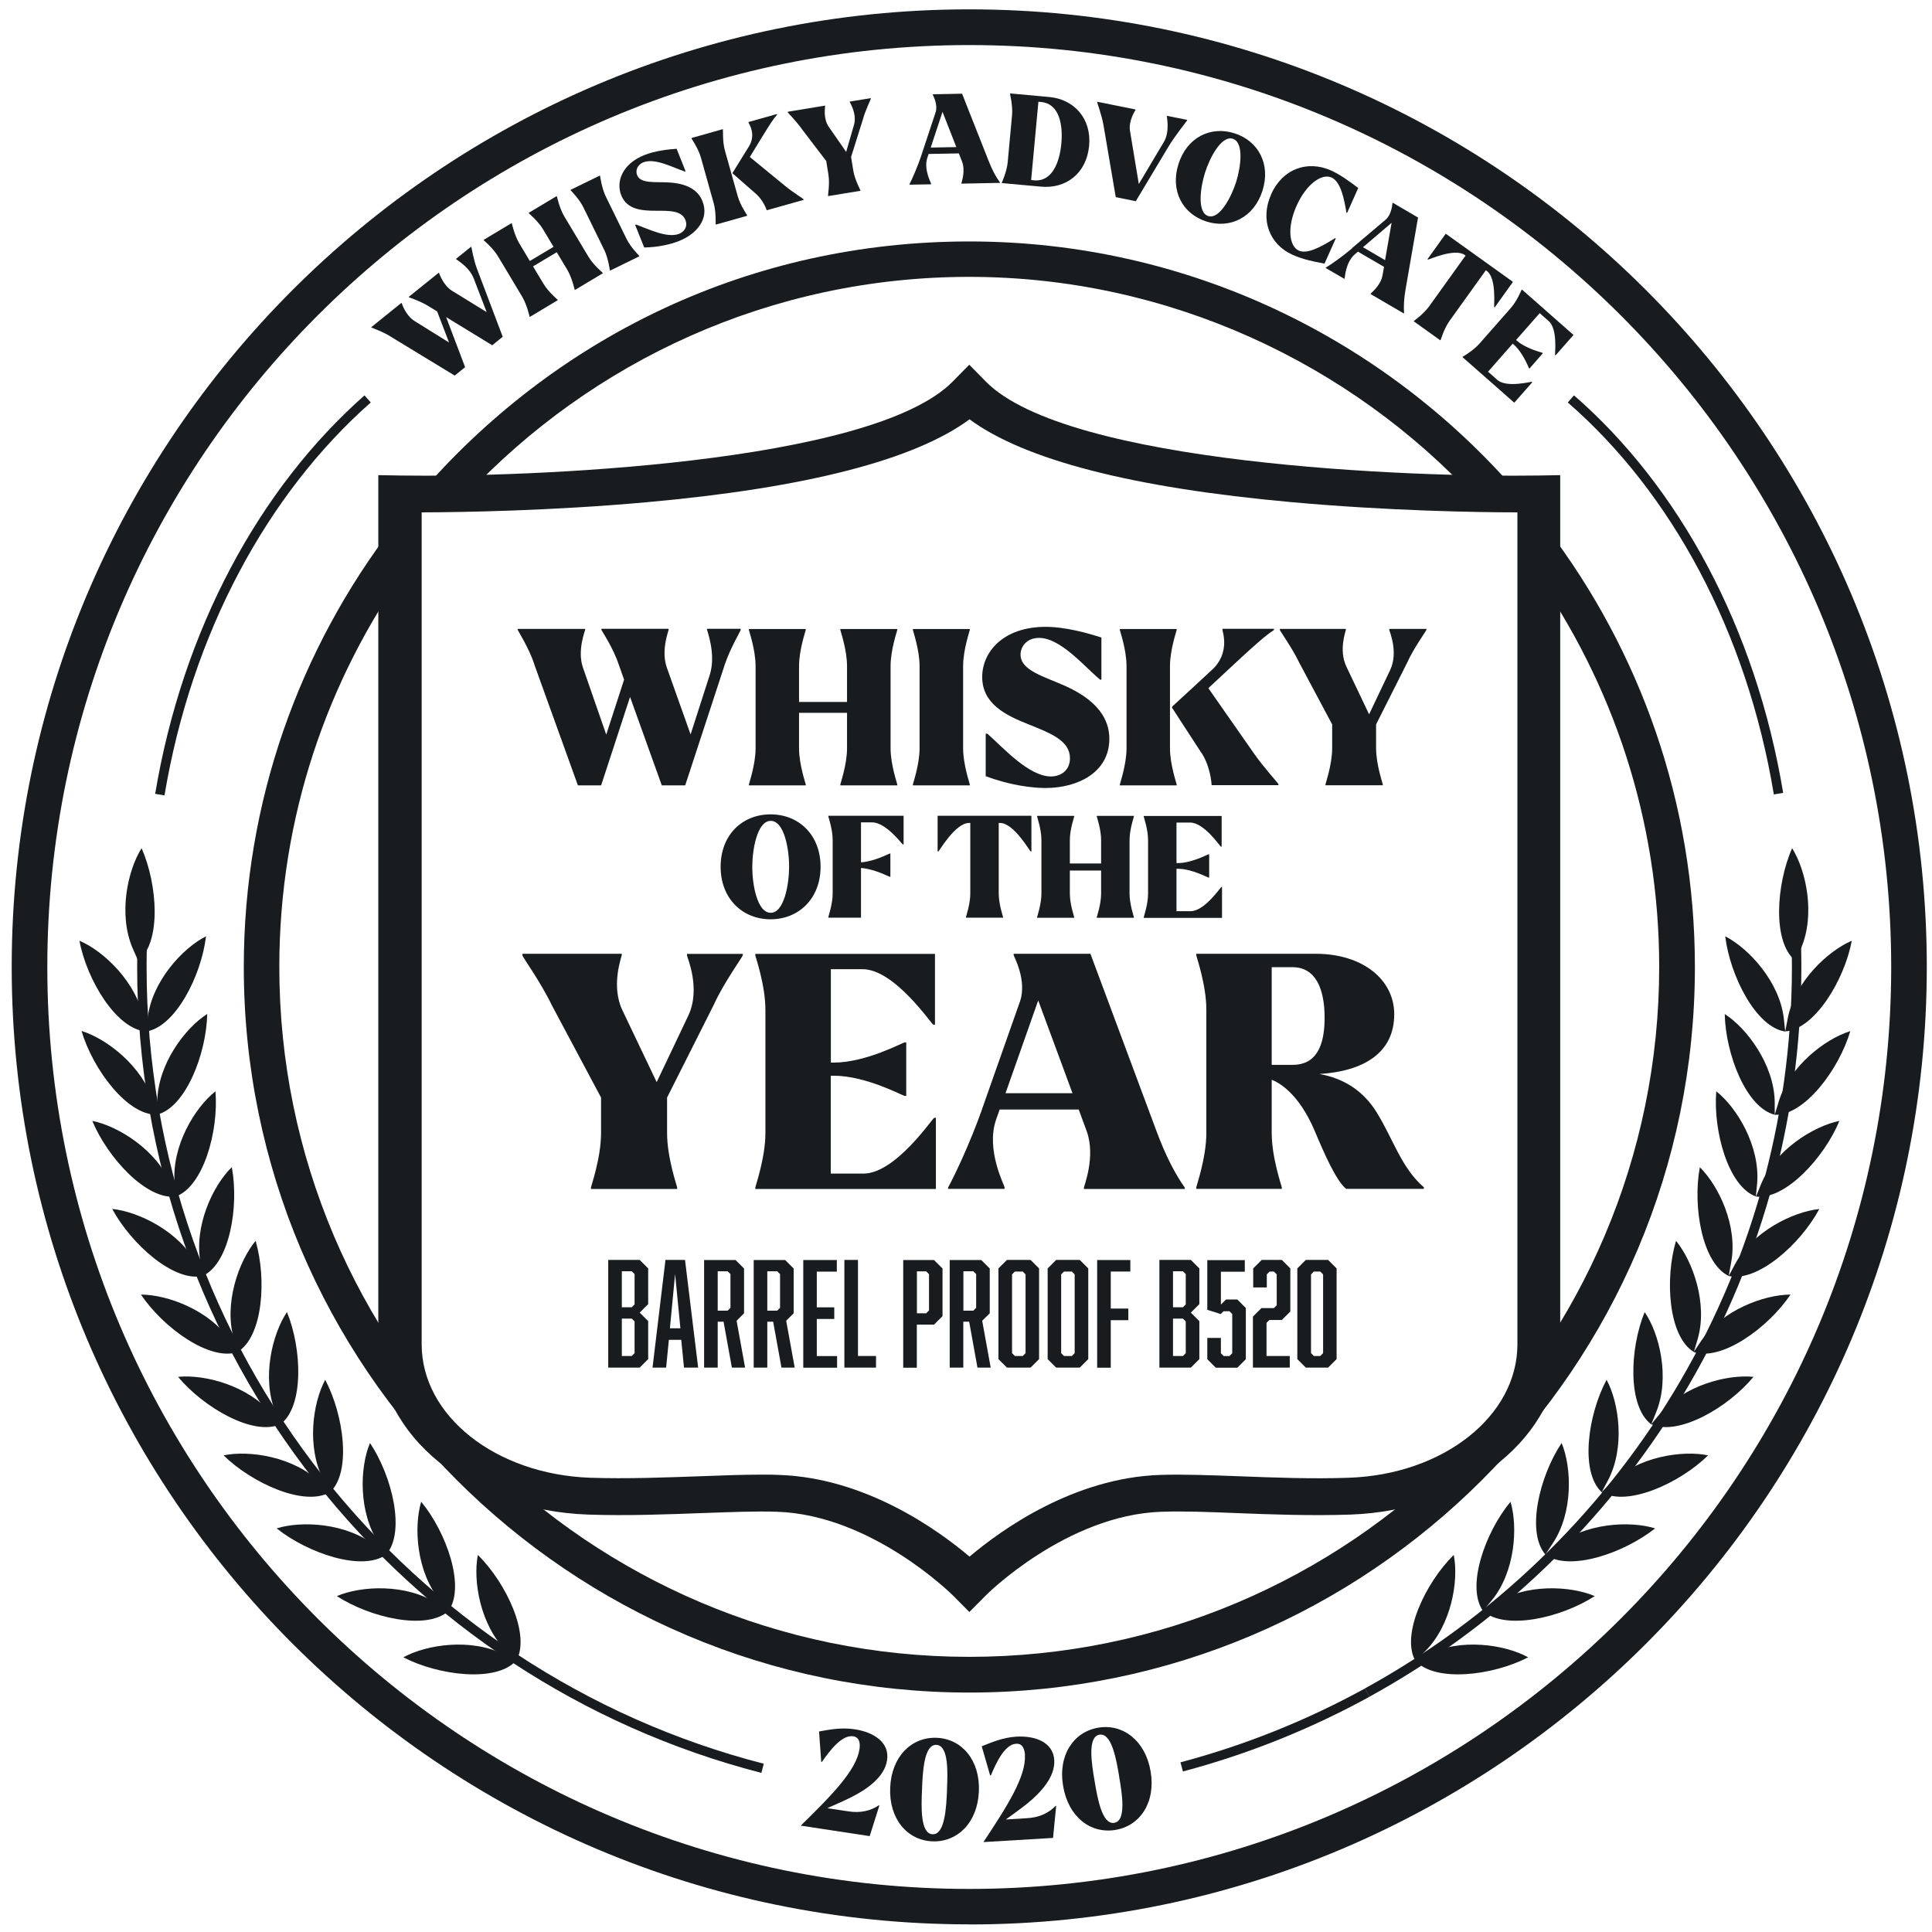 <svg width="157" height="157" viewBox="0 0 157 157" fill="none" xmlns="http://www.w3.org/2000/svg">
<path d="M69.845 142.14C69.891 141.81 69.922 141.18 69.331 141.096C68.394 140.958 67.412 142.293 66.79 143.176H66.736L66.559 140.704C67.373 140.558 68.371 140.359 69.461 140.528C70.989 140.758 72.309 141.587 72.086 143.038C71.887 144.373 70.536 145.356 69.192 146.039C68.64 146.316 67.703 146.73 67.227 146.937L68.947 147.198C69.891 147.344 70.72 147.175 71.426 146.699L71.457 146.73L70.674 149.209L65.07 148.357C67.642 145.847 69.592 143.836 69.845 142.14Z" fill="#181C1E"/>
<path d="M72.339 145.264C72.447 142.723 74.09 141.134 76.124 141.219C78.15 141.303 79.655 143.03 79.547 145.571C79.44 148.127 77.79 149.716 75.763 149.632C73.729 149.547 72.232 147.82 72.339 145.264ZM76.953 145.44C77.014 144.059 77.106 141.84 76.093 141.794C75.08 141.748 74.98 144.02 74.926 145.402C74.865 146.791 74.773 149.018 75.786 149.056C76.799 149.102 76.899 146.83 76.96 145.44H76.953Z" fill="#181C1E"/>
<path d="M83.293 142.616C83.27 142.278 83.171 141.664 82.572 141.702C81.628 141.756 80.945 143.276 80.522 144.274H80.461L79.778 141.909C80.545 141.602 81.474 141.196 82.58 141.126C84.123 141.034 85.581 141.572 85.673 143.03C85.75 144.373 84.637 145.617 83.47 146.569C82.987 146.953 82.157 147.559 81.735 147.858L83.47 147.751C84.422 147.697 85.197 147.359 85.788 146.745L85.827 146.768L85.573 149.355L79.916 149.693C81.904 146.699 83.393 144.327 83.286 142.616H83.293Z" fill="#181C1E"/>
<path d="M86.394 145.149C85.964 142.639 87.231 140.743 89.242 140.397C91.238 140.059 93.073 141.426 93.502 143.944C93.932 146.461 92.65 148.365 90.654 148.703C88.643 149.041 86.824 147.674 86.394 145.149ZM90.946 144.35C90.716 142.984 90.34 140.796 89.342 140.965C88.344 141.134 88.72 143.376 88.951 144.734C89.181 146.108 89.557 148.304 90.555 148.127C91.553 147.958 91.177 145.717 90.939 144.343L90.946 144.35Z" fill="#181C1E"/>
<path d="M35.525 39.456C36.507 39.456 37.283 39.786 37.858 40.285C48.098 29.354 62.637 22.499 78.764 22.499C94.892 22.499 109.738 29.492 119.993 40.623C120.561 40.177 121.298 39.893 122.219 39.893C122.641 39.893 123.01 39.97 123.355 40.07C112.54 27.558 96.566 19.621 78.764 19.621C60.964 19.621 45.419 27.343 34.611 39.563C34.895 39.494 35.195 39.456 35.525 39.456Z" fill="#181C1E"/>
<path d="M125.742 43.002C125.911 44.23 125.535 45.543 124.629 46.388C131.047 55.507 134.831 66.599 134.831 78.574C134.831 109.485 109.676 134.64 78.764 134.64C47.852 134.64 22.698 109.485 22.698 78.574C22.698 66.438 26.59 55.2 33.168 46.011C32.262 45.213 31.871 43.962 31.986 42.757C24.356 52.697 19.811 65.117 19.811 78.581C19.811 111.09 46.256 137.542 78.772 137.542C111.288 137.542 137.733 111.097 137.733 78.581C137.733 65.225 133.265 52.897 125.75 43.002H125.742Z" fill="#181C1E"/>
<path d="M78.764 156.379C35.855 156.379 0.951 121.475 0.951 78.566C0.951 35.656 35.855 0.76 78.764 0.76C121.674 0.76 156.577 35.664 156.577 78.573C156.577 121.483 121.674 156.387 78.764 156.387V156.379ZM78.764 3.662C37.459 3.662 3.845 37.276 3.845 78.581C3.845 119.886 37.459 153.5 78.764 153.5C120.07 153.5 153.684 119.886 153.684 78.581C153.684 37.276 120.07 3.662 78.764 3.662Z" fill="#181C1E"/>
<path d="M78.78 131.002L77.437 129.651C77.368 129.582 70.843 123.103 63.144 122.85C61.47 122.788 59.329 122.88 57.056 122.957C54.201 123.064 50.954 123.187 47.799 123.08C38.235 122.75 30.743 116.67 30.743 109.247V38.611L32.531 38.642C42.771 38.803 70.82 37.713 77.421 31.004L78.765 29.638L80.108 31.004C86.725 37.729 114.758 38.803 124.998 38.642L126.787 38.611V109.247C126.787 116.67 119.295 122.75 109.73 123.08C106.568 123.187 103.328 123.072 100.473 122.957C98.201 122.865 96.059 122.788 94.386 122.85C86.686 123.103 80.162 129.582 80.108 129.651L78.765 131.002H78.78ZM61.954 119.833C62.422 119.833 62.852 119.833 63.29 119.856C70.352 120.086 76.239 124.339 78.788 126.496C81.336 124.339 87.231 120.086 94.286 119.856C96.097 119.794 98.316 119.879 100.665 119.963C103.451 120.071 106.614 120.194 109.623 120.086C117.299 119.817 123.309 115.066 123.309 109.247V41.636C120.055 41.636 112.762 41.513 104.963 40.807C92.029 39.64 83.248 37.368 78.788 34.075C74.328 37.368 65.546 39.64 52.612 40.807C44.813 41.513 37.521 41.628 34.266 41.636V109.247C34.266 115.058 40.284 119.81 47.953 120.086C50.962 120.186 54.124 120.063 56.911 119.963C58.715 119.894 60.434 119.833 61.954 119.833Z" fill="#181C1E"/>
<path d="M31.809 27.389C31.157 26.967 30.213 26.637 30.189 26.621L30.166 26.591L32.623 24.61L32.646 24.641C32.646 24.641 32.961 25.639 33.682 26.084L36.492 27.834L35.525 25.309L34.872 24.91C34.219 24.487 33.268 24.18 33.245 24.165L33.214 24.127L35.655 22.161L35.686 22.2C35.686 22.2 36.008 23.182 36.73 23.628L39.547 25.362L38.503 22.645C38.142 21.693 37.106 21.11 37.075 21.071L37.052 21.041L38.28 20.05L38.311 20.089C38.311 20.089 38.48 21.087 38.748 21.808L40.852 27.366L40 28.057L36.254 25.769L37.797 29.838L36.952 30.521L31.817 27.397L31.809 27.389Z" fill="#181C1E"/>
<path d="M45.335 24.387L43.055 25.754L43.032 25.723C43.032 25.723 42.825 24.771 42.434 24.111L40.461 20.818C40.062 20.158 39.34 19.559 39.317 19.529L39.294 19.498L41.574 18.131L41.597 18.162C41.597 18.162 41.804 19.114 42.196 19.774L43.055 21.21L44.982 20.058L44.122 18.623C43.723 17.963 43.002 17.364 42.978 17.333L42.956 17.302L45.235 15.936L45.258 15.975C45.258 15.975 45.466 16.926 45.857 17.587L47.83 20.88C48.229 21.54 48.95 22.138 48.974 22.169L48.997 22.2L46.717 23.566L46.694 23.528C46.694 23.528 46.486 22.576 46.095 21.916L45.243 20.496L43.316 21.647L44.168 23.067C44.568 23.727 45.289 24.326 45.312 24.357L45.335 24.395V24.387Z" fill="#181C1E"/>
<path d="M51.959 20.826L49.572 21.993L49.557 21.954C49.557 21.954 49.434 20.987 49.096 20.296L47.407 16.849C47.069 16.159 46.402 15.498 46.379 15.468L46.363 15.43L48.751 14.263L48.766 14.301C48.766 14.301 48.889 15.268 49.227 15.967L50.915 19.413C51.253 20.104 51.928 20.757 51.944 20.795L51.959 20.833V20.826Z" fill="#181C1E"/>
<path d="M52.351 20.112L51.614 18.277L51.691 18.247C52.673 18.607 54.239 19.383 55.191 18.999C55.575 18.845 55.92 18.439 55.698 17.878C55.391 17.11 54.431 17.126 53.287 17.126C52.159 17.126 50.946 17.034 50.486 15.875C50.048 14.785 50.539 13.326 52.374 12.597C53.241 12.252 54.324 12.136 54.984 12.09L55.713 13.917L55.659 13.94C54.792 13.664 53.234 12.812 52.289 13.188C51.752 13.403 51.637 13.887 51.775 14.232C52.051 14.923 53.157 14.769 54.27 14.823C56.25 14.908 56.857 15.767 57.087 16.358C57.663 17.809 56.573 19.037 55.168 19.59C54.592 19.82 53.587 20.089 52.358 20.112H52.351Z" fill="#181C1E"/>
<path d="M60.726 17.533L58.162 18.254V18.216C58.139 18.178 58.208 17.241 57.993 16.497L56.957 12.804C56.749 12.06 56.205 11.292 56.197 11.254V11.215L58.745 10.494V10.532C58.768 10.57 58.699 11.507 58.914 12.252L59.95 15.944C60.158 16.688 60.703 17.456 60.71 17.494V17.533H60.726ZM61.447 15.767L59.574 14.125C59.528 14.086 59.513 14.063 59.559 14.002L60.181 12.996L60.864 11.891C61.47 10.908 60.849 10.041 60.833 9.979L60.818 9.918L63.136 9.266L63.151 9.312C62.814 9.703 62.491 10.225 62.084 10.878L60.933 12.758L63.827 15.13C64.418 15.621 65.301 16.159 65.308 16.205V16.243L62.307 17.088C62.299 17.049 62.031 16.282 61.447 15.767Z" fill="#181C1E"/>
<path d="M64.019 9.135V9.081L67.051 8.582V8.621C67.066 8.674 66.866 9.611 67.35 10.309L68.762 12.344L69.4 10.141C69.653 9.242 69.07 8.352 69.062 8.306V8.252L70.766 7.976V8.014C70.781 8.053 70.321 8.958 70.121 9.703L69.162 12.758L69.338 13.848C69.461 14.608 69.914 15.43 69.921 15.468V15.506L67.289 15.936V15.898C67.273 15.859 67.442 14.938 67.319 14.178L67.143 13.088L65.17 10.501C64.725 9.864 64.026 9.166 64.019 9.127V9.135Z" fill="#181C1E"/>
<path d="M74.911 12.505L76.024 9.143C76.247 8.483 75.802 7.723 75.802 7.7V7.661L78.181 7.615L80.338 13.073C80.645 13.856 80.953 14.409 81.26 14.823V14.861L78.128 14.923V14.884C78.128 14.831 78.481 13.902 78.174 13.119L77.92 12.466L75.464 12.512L75.356 12.827C75.049 13.779 75.664 14.869 75.664 14.923V14.977L73.906 15.007V14.969C74.121 14.547 74.551 13.602 74.911 12.512V12.505ZM77.713 11.952L76.592 9.089L75.633 11.991L77.713 11.952Z" fill="#181C1E"/>
<path d="M82.089 7.592L85.274 7.884C87.278 8.068 88.713 9.634 88.506 11.845C88.291 14.117 86.602 15.353 84.599 15.168L81.413 14.877V14.838C81.421 14.8 81.82 13.948 81.889 13.18L82.242 9.358C82.311 8.59 82.081 7.684 82.081 7.638V7.6L82.089 7.592ZM84.384 8.268L83.793 14.631L84.023 14.654C85.497 14.792 86.111 13.196 86.249 11.645C86.387 10.156 86.088 8.429 84.614 8.291L84.384 8.268Z" fill="#181C1E"/>
<path d="M89.165 8.314V8.268L92.274 8.897V8.935C92.259 8.981 91.683 9.811 91.829 10.647L92.543 14.954L94.57 11.553C95.084 10.693 94.815 9.511 94.823 9.465V9.411L96.473 9.741V9.78C96.45 9.841 95.521 10.97 94.93 11.952L92.297 16.351L90.67 16.02L89.68 10.21C89.542 9.373 89.15 8.352 89.165 8.314Z" fill="#181C1E"/>
<path d="M95.767 13.326C96.458 11.154 98.385 10.217 100.32 10.832C102.246 11.446 103.283 13.326 102.592 15.499C101.901 17.671 99.959 18.615 98.04 18.001C96.105 17.387 95.077 15.506 95.767 13.326ZM100.45 14.792C100.826 13.61 101.11 11.576 100.181 11.277C99.252 10.985 98.293 12.85 97.924 14.032C97.548 15.222 97.257 17.264 98.186 17.556C99.114 17.848 100.074 15.982 100.45 14.792Z" fill="#181C1E"/>
<path d="M103.289 15.798C104.218 13.718 106.245 12.996 108.171 13.856C108.855 14.163 109.584 14.677 110.374 15.276L109.469 17.302L109.415 17.279C109.246 16.266 108.977 14.769 108.202 14.424C107.411 14.071 106.145 14.961 105.362 16.727C104.579 18.477 104.756 20.012 105.546 20.365C106.252 20.68 107.396 20.035 108.494 19.352L108.548 19.375L107.634 21.424C106.659 21.24 105.853 21.071 105.032 20.703C103.182 19.874 102.368 17.878 103.297 15.798H103.289Z" fill="#181C1E"/>
<path d="M109.884 20.15L112.586 17.863C113.123 17.41 113.139 16.543 113.154 16.512L113.177 16.473L115.234 17.679L114.229 23.459C114.083 24.288 114.06 24.925 114.098 25.431L114.075 25.47L111.366 23.889L111.389 23.858C111.412 23.812 112.202 23.205 112.348 22.376L112.471 21.686L110.352 20.45L110.099 20.665C109.339 21.317 109.293 22.568 109.27 22.614L109.247 22.66L107.727 21.778L107.75 21.739C108.157 21.494 109.009 20.91 109.892 20.166L109.884 20.15ZM112.555 21.133L113.085 18.108L110.759 20.089L112.555 21.141V21.133Z" fill="#181C1E"/>
<path d="M117.483 18.991L122.948 22.906L121.459 24.986L121.421 24.956C121.383 24.925 121.636 22.599 120.822 22.016L120.745 21.962L117.798 26.069C117.345 26.698 117.092 27.596 117.069 27.627L117.046 27.658L114.881 26.107L114.904 26.076C114.904 26.076 115.702 25.508 116.147 24.879L119.095 20.772L119.018 20.718C118.212 20.135 116.078 21.125 116.04 21.095L116.002 21.064L117.491 18.984L117.483 18.991Z" fill="#181C1E"/>
<path d="M122.933 27.919L120.922 30.206L121.681 30.874C122.434 31.542 124.445 30.997 124.483 31.027L124.522 31.058L123.056 32.724L118.841 29.016L118.872 28.986C118.872 28.986 119.716 28.502 120.231 27.919L122.764 25.04C123.278 24.464 123.624 23.589 123.647 23.558L123.677 23.528L127.868 27.22L126.41 28.878L126.372 28.847C126.333 28.817 126.61 26.759 125.857 26.099L125.12 25.447L123.201 27.627L123.27 27.688C124.023 28.349 125.305 28.64 125.343 28.671L125.381 28.702L124.284 29.953L124.245 29.922C124.245 29.922 123.762 28.655 123.009 27.995L122.94 27.934L122.933 27.919Z" fill="#181C1E"/>
<path d="M43.424 53.987C43.001 52.697 42.08 51.231 42.065 51.177V51.108H47.553V51.177C47.553 51.246 46.886 52.874 47.377 54.263L49.265 59.698L50.716 55.23L50.271 53.979C49.849 52.69 48.897 51.246 48.874 51.193V51.1H54.331V51.193C54.331 51.262 53.694 52.866 54.193 54.263L56.12 59.682L57.671 54.862C58.216 53.188 57.456 51.262 57.456 51.17V51.1H60.188V51.193C60.188 51.262 59.321 52.728 58.899 54.002L55.682 63.82H53.779L51.2 56.635L48.851 63.82H46.962L43.416 53.987H43.424Z" fill="#181C1E"/>
<path d="M65.478 63.82H60.856V63.751C60.856 63.682 61.401 62.147 61.401 60.803V54.133C61.401 52.789 60.856 51.254 60.856 51.185V51.116H65.478V51.185C65.478 51.254 64.933 52.789 64.933 54.133V57.042H68.832V54.133C68.832 52.789 68.287 51.254 68.287 51.185V51.116H72.916V51.185C72.916 51.254 72.371 52.789 72.371 54.133V60.803C72.371 62.147 72.916 63.682 72.916 63.751V63.82H68.287V63.751C68.287 63.682 68.832 62.147 68.832 60.803V57.925H64.933V60.803C64.933 62.147 65.478 63.682 65.478 63.751V63.82Z" fill="#181C1E"/>
<path d="M78.811 63.82H74.182V63.751C74.182 63.682 74.727 62.147 74.727 60.803V54.133C74.727 52.789 74.182 51.254 74.182 51.185V51.116H78.811V51.185C78.811 51.254 78.266 52.789 78.266 54.133V60.803C78.266 62.147 78.811 63.682 78.811 63.751V63.82Z" fill="#181C1E"/>
<path d="M80.1 63.06V59.621H80.239C81.597 60.842 83.632 63.098 85.412 63.098C86.134 63.098 86.948 62.661 86.948 61.617C86.948 60.189 85.397 59.59 83.539 58.846C81.72 58.124 79.816 57.188 79.816 55.015C79.816 52.966 81.544 50.939 84.967 50.939C86.594 50.939 88.406 51.454 89.504 51.807V55.23H89.396C88.176 54.225 86.203 51.837 84.438 51.837C83.432 51.837 82.933 52.544 82.933 53.196C82.933 54.486 84.821 54.962 86.587 55.752C89.726 57.165 90.148 58.946 90.148 60.043C90.148 62.761 87.592 64.035 84.959 64.035C83.885 64.035 82.081 63.82 80.085 63.068L80.1 63.06Z" fill="#181C1E"/>
<path d="M95.621 63.82H91V63.751C91 63.682 91.545 62.147 91.545 60.803V54.133C91.545 52.789 91 51.254 91 51.185V51.116H95.621V51.185C95.621 51.254 95.076 52.789 95.076 54.133V60.803C95.076 62.147 95.621 63.682 95.621 63.751V63.82ZM97.648 61.21L95.283 57.572C95.23 57.479 95.214 57.449 95.322 57.357L96.842 55.959L98.5 54.424C99.981 53.066 99.344 51.315 99.344 51.208V51.1H103.527V51.193C102.783 51.684 101.992 52.413 101.002 53.311L98.193 55.921L101.915 61.248C102.675 62.346 103.896 63.666 103.896 63.736V63.804H98.461C98.461 63.736 98.377 62.323 97.648 61.195V61.21Z" fill="#181C1E"/>
<path d="M104.003 51.2V51.108H109.369V51.177C109.369 51.262 108.77 52.82 109.407 54.163L111.257 58.047L112.969 54.447C113.66 52.981 112.9 51.285 112.9 51.2V51.108H115.917V51.177C115.917 51.246 114.873 52.674 114.328 53.895L111.825 58.869V60.795C111.825 62.139 112.37 63.674 112.37 63.743V63.812H107.711V63.743C107.711 63.674 108.256 62.139 108.256 60.795V58.869L105.592 53.872C105.009 52.651 104.003 51.262 104.003 51.185V51.2Z" fill="#181C1E"/>
<path d="M58.56 70.437C58.56 67.85 60.318 66.177 62.621 66.177C64.924 66.177 66.682 67.858 66.682 70.437C66.682 73.016 64.909 74.705 62.621 74.705C60.334 74.705 58.56 73.024 58.56 70.437ZM64.126 70.414C64.126 69.009 63.734 66.706 62.629 66.706C61.524 66.706 61.132 69.055 61.132 70.46C61.132 71.865 61.524 74.175 62.629 74.175C63.734 74.175 64.126 71.826 64.126 70.414Z" fill="#181C1E"/>
<path d="M67.304 66.292H73.429V68.618H73.368C73.306 68.618 72.009 66.829 70.873 66.829H69.967V70.076C71.057 70.007 72.247 69.362 72.301 69.362H72.355V71.25H72.301C72.24 71.25 71.057 70.606 69.967 70.537V74.574H67.311V74.528C67.311 74.482 67.665 73.484 67.665 72.609V68.257C67.665 67.382 67.311 66.384 67.311 66.338V66.292H67.304Z" fill="#181C1E"/>
<path d="M76.193 66.292H83.816V69.193H83.754C83.693 69.193 82.396 66.875 81.26 66.875H81.16V72.609C81.16 73.484 81.513 74.482 81.513 74.528V74.574H78.496V74.528C78.496 74.482 78.849 73.484 78.849 72.609V66.875H78.749C77.621 66.875 76.308 69.193 76.255 69.193H76.193V66.292Z" fill="#181C1E"/>
<path d="M87.293 74.582H84.276V74.536C84.276 74.49 84.629 73.492 84.629 72.617V68.264C84.629 67.389 84.276 66.391 84.276 66.345V66.299H87.293V66.345C87.293 66.391 86.939 67.397 86.939 68.264V70.168H89.48V68.264C89.48 67.389 89.127 66.391 89.127 66.345V66.299H92.144V66.345C92.144 66.391 91.791 67.397 91.791 68.264V72.617C91.791 73.492 92.144 74.49 92.144 74.536V74.582H89.127V74.536C89.127 74.49 89.48 73.492 89.48 72.617V70.744H86.939V72.617C86.939 73.492 87.293 74.49 87.293 74.536V74.582Z" fill="#181C1E"/>
<path d="M95.606 70.59V74.045H96.757C97.893 74.045 99.198 72.079 99.252 72.079H99.305V74.59H92.942V74.543C92.942 74.498 93.295 73.5 93.295 72.624V68.272C93.295 67.397 92.942 66.399 92.942 66.353V66.307H99.275V68.802H99.213C99.16 68.802 97.855 66.844 96.719 66.844H95.606V70.137H95.705C96.841 70.137 98.146 69.424 98.2 69.424H98.261V71.312H98.2C98.139 71.312 96.841 70.598 95.705 70.598H95.606V70.59Z" fill="#181C1E"/>
<path d="M42.456 77.637V77.507H50.524V77.614C50.524 77.745 49.618 80.086 50.578 82.097L53.364 87.938L55.936 82.527C56.972 80.324 55.828 77.775 55.828 77.645V77.514H60.365V77.622C60.365 77.729 58.799 79.879 57.978 81.705L54.209 89.19V92.084C54.209 94.102 55.03 96.413 55.03 96.513V96.62H48.022V96.513C48.022 96.405 48.843 94.095 48.843 92.084V89.19L44.836 81.675C43.961 79.84 42.449 77.745 42.449 77.637H42.456Z" fill="#181C1E"/>
<path d="M67.511 87.409V95.369H70.167C72.792 95.369 75.793 90.832 75.924 90.832H76.054V96.62H61.377V96.513C61.377 96.405 62.199 94.095 62.199 92.084V82.051C62.199 80.032 61.377 77.721 61.377 77.622V77.514H75.978V83.271H75.847C75.716 83.271 72.715 78.758 70.09 78.758H67.518V86.349H67.756C70.382 86.349 73.383 84.707 73.513 84.707H73.644V89.059H73.513C73.383 89.059 70.382 87.416 67.756 87.416H67.518L67.511 87.409Z" fill="#181C1E"/>
<path d="M79.8 90.141L82.878 81.406C83.492 79.679 82.372 77.691 82.372 77.614V77.507H88.612L93.97 91.892C94.738 93.964 95.513 95.423 96.281 96.513V96.62H88.083V96.513C88.083 96.382 89.065 93.964 88.298 91.892L87.66 90.165H81.236L80.944 90.986C80.092 93.45 81.635 96.344 81.635 96.482V96.612H77.044V96.505C77.628 95.415 78.795 92.974 79.808 90.134L79.8 90.141ZM87.154 88.837L84.368 81.299L81.712 88.837H87.154Z" fill="#181C1E"/>
<path d="M106.844 91.915C105.493 88.729 103.819 87.931 103.343 87.746V92.076C103.343 94.095 104.165 96.405 104.165 96.505V96.612H97.21V96.505C97.21 96.397 98.031 94.087 98.031 92.076V82.043C98.031 80.024 97.21 77.714 97.21 77.614V77.507H106.928C110.697 77.507 113.299 79.579 113.299 82.419C113.299 85.528 110.881 87.04 107.22 87.278C109.185 87.624 110.774 88.629 111.864 90.379C113.215 92.559 113.883 94.916 115.709 96.482V96.612H109.392C108.594 95.975 107.611 93.749 106.844 91.915ZM103.343 78.597V86.534H105.04C106.897 86.534 107.642 85.098 107.642 82.711C107.642 80.324 106.897 78.597 105.04 78.597H103.343Z" fill="#181C1E"/>
<path fill-rule="evenodd" clip-rule="evenodd" d="M11.237 78.075C13.117 76.57 12.818 71.903 11.505 68.925C10.362 70.744 9.594 74.329 10.791 77.084L11.229 78.075H11.237Z" fill="#181C1E"/>
<path fill-rule="evenodd" clip-rule="evenodd" d="M146.346 77.084C147.543 74.329 146.775 70.744 145.632 68.925C144.327 71.903 144.027 76.57 145.9 78.075L146.338 77.084H146.346Z" fill="#181C1E"/>
<path fill-rule="evenodd" clip-rule="evenodd" d="M41.934 134.962C40.337 136.728 35.67 136.175 32.776 134.678C34.657 133.642 38.288 133.09 40.974 134.456L41.942 134.962L41.166 134.195C39.025 132.069 38.418 128.453 38.833 126.358C41.143 128.645 43.139 132.875 41.949 134.962" fill="#181C1E"/>
<path fill-rule="evenodd" clip-rule="evenodd" d="M36.446 130.909C37.835 128.96 36.3 124.546 34.227 122.036C33.613 124.093 33.836 127.747 35.763 130.065L36.453 130.902L35.54 130.318C33.007 128.668 29.345 128.86 27.373 129.704C30.098 131.47 34.665 132.514 36.446 130.917" fill="#181C1E"/>
<path fill-rule="evenodd" clip-rule="evenodd" d="M31.394 126.327C29.452 127.739 25.023 126.227 22.482 124.201C24.517 123.563 28.186 123.755 30.542 125.644L31.387 126.319C32.968 124.508 31.87 119.963 30.067 117.261C29.23 119.242 29.115 122.903 30.78 125.406L31.379 126.319H31.387L31.394 126.327Z" fill="#181C1E"/>
<path fill-rule="evenodd" clip-rule="evenodd" d="M26.828 121.253C24.763 122.473 20.487 120.539 18.169 118.267C20.265 117.829 23.888 118.374 26.052 120.493L26.828 121.253C28.57 119.626 27.941 114.997 26.428 112.126C25.408 114.014 24.893 117.637 26.313 120.309L26.828 121.261V121.253Z" fill="#181C1E"/>
<path fill-rule="evenodd" clip-rule="evenodd" d="M22.79 115.741C24.709 114.298 24.547 109.624 23.319 106.622C22.13 108.388 21.255 111.957 22.375 114.736L22.782 115.741L22.084 114.905C20.172 112.594 16.61 111.665 14.469 111.888C16.557 114.39 20.594 116.724 22.767 115.741" fill="#181C1E"/>
<path fill-rule="evenodd" clip-rule="evenodd" d="M19.328 109.869C17.056 110.644 13.264 107.896 11.453 105.202C13.594 105.202 17.049 106.461 18.714 108.971L19.313 109.861C21.37 108.61 21.677 103.943 20.771 100.834C19.405 102.485 18.162 105.939 19.014 108.825L19.313 109.861" fill="#181C1E"/>
<path fill-rule="evenodd" clip-rule="evenodd" d="M16.488 103.682C14.162 104.227 10.662 101.111 9.119 98.24C11.253 98.463 14.561 100.059 15.973 102.723L16.488 103.682C18.66 102.654 19.435 98.04 18.837 94.847C17.294 96.344 15.743 99.66 16.296 102.615L16.488 103.675V103.682Z" fill="#181C1E"/>
<path fill-rule="evenodd" clip-rule="evenodd" d="M14.293 97.234L14.193 96.159C13.932 93.15 15.82 90.011 17.509 88.683C17.778 91.922 16.527 96.428 14.278 97.234L13.871 96.229C12.727 93.442 9.603 91.508 7.5 91.086C8.751 94.095 11.913 97.534 14.301 97.234" fill="#181C1E"/>
<path fill-rule="evenodd" clip-rule="evenodd" d="M12.75 90.579C10.347 90.648 7.545 86.894 6.624 83.778C8.681 84.415 11.591 86.649 12.45 89.543L12.757 90.579C15.083 90.003 16.772 85.643 16.841 82.396C15.029 83.548 12.826 86.488 12.78 89.497V90.571" fill="#181C1E"/>
<path fill-rule="evenodd" clip-rule="evenodd" d="M11.874 83.816L11.997 82.742C12.343 79.748 14.837 77.046 16.741 76.086C16.365 79.303 14.231 83.478 11.867 83.824L11.659 82.757C11.084 79.809 8.42 77.276 6.455 76.447C7.054 79.648 9.472 83.64 11.859 83.816" fill="#181C1E"/>
<path fill-rule="evenodd" clip-rule="evenodd" d="M115.026 134.962C116.638 136.728 121.29 136.175 124.184 134.678C122.311 133.642 118.688 133.09 115.986 134.456L115.026 134.962L115.802 134.195C117.943 132.069 118.557 128.453 118.135 126.358C115.817 128.645 113.829 132.875 115.019 134.962H115.026Z" fill="#181C1E"/>
<path fill-rule="evenodd" clip-rule="evenodd" d="M120.515 130.909C119.126 128.96 120.669 124.546 122.749 122.036C123.363 124.093 123.125 127.747 121.214 130.065L120.515 130.902L121.429 130.318C123.962 128.668 127.623 128.86 129.596 129.704C126.863 131.47 122.304 132.514 120.523 130.917" fill="#181C1E"/>
<path fill-rule="evenodd" clip-rule="evenodd" d="M125.566 126.327C127.508 127.739 131.945 126.227 134.501 124.201C132.444 123.563 128.782 123.755 126.426 125.644L125.581 126.319C124.008 124.508 125.098 119.963 126.902 117.261C127.723 119.242 127.853 122.903 126.188 125.406L125.589 126.319H125.581L125.566 126.327Z" fill="#181C1E"/>
<path fill-rule="evenodd" clip-rule="evenodd" d="M130.156 121.253C132.213 122.473 136.489 120.539 138.807 118.267C136.704 117.829 133.073 118.374 130.924 120.493L130.156 121.253C128.39 119.626 129.02 114.997 130.555 112.126C131.576 114.014 132.075 117.637 130.663 120.309L130.156 121.261V121.253Z" fill="#181C1E"/>
<path fill-rule="evenodd" clip-rule="evenodd" d="M134.179 115.741C132.26 114.298 132.421 109.624 133.649 106.622C134.862 108.388 135.714 111.957 134.593 114.736L134.186 115.741L134.877 114.905C136.804 112.594 140.358 111.665 142.492 111.888C140.427 114.39 136.374 116.724 134.194 115.741H134.179Z" fill="#181C1E"/>
<path fill-rule="evenodd" clip-rule="evenodd" d="M137.633 109.869C139.89 110.644 143.697 107.896 145.501 105.202C143.367 105.202 139.928 106.461 138.239 108.971L137.641 109.861C135.583 108.61 135.276 103.943 136.198 100.834C137.556 102.485 138.8 105.939 137.955 108.825L137.648 109.861L137.633 109.869Z" fill="#181C1E"/>
<path fill-rule="evenodd" clip-rule="evenodd" d="M140.481 103.682L140.672 102.623C141.248 99.652 139.667 96.352 138.132 94.855C137.541 98.048 138.324 102.654 140.481 103.69L140.995 102.73C142.407 100.082 145.708 98.47 147.842 98.248C146.307 101.118 142.806 104.22 140.473 103.69" fill="#181C1E"/>
<path fill-rule="evenodd" clip-rule="evenodd" d="M142.677 97.234C145.049 97.541 148.234 94.095 149.478 91.086C147.374 91.516 144.258 93.442 143.107 96.229L142.7 97.234C140.443 96.428 139.207 91.907 139.468 88.683C141.157 90.011 143.037 93.15 142.792 96.159L142.684 97.234" fill="#181C1E"/>
<path fill-rule="evenodd" clip-rule="evenodd" d="M144.219 90.579V89.504C144.15 86.488 141.947 83.548 140.158 82.404C140.22 85.651 141.901 90.011 144.219 90.587L144.534 89.55C145.393 86.672 148.295 84.43 150.36 83.793C149.439 86.918 146.637 90.648 144.234 90.594" fill="#181C1E"/>
<path fill-rule="evenodd" clip-rule="evenodd" d="M145.071 83.816C147.473 83.64 149.884 79.633 150.482 76.447C148.517 77.284 145.838 79.809 145.278 82.757L145.071 83.824C142.706 83.486 140.588 79.303 140.196 76.086C142.108 77.069 144.602 79.763 144.956 82.742L145.071 83.816Z" fill="#181C1E"/>
<path d="M52.673 103.076V105.977L51.982 106.668L52.673 107.359V110.445L51.982 111.136H49.426V102.385H51.982L52.673 103.076ZM51.568 106V103.536L51.338 103.306H50.532V106.231H51.338L51.568 106ZM50.532 107.152V110.192H51.338L51.568 109.961V107.382L51.338 107.152H50.532Z" fill="#181C1E"/>
<path d="M54.354 108.879L54.132 111.136H53.026L54.078 102.385H55.667L56.734 111.136H55.583L55.36 108.879H54.347H54.354ZM54.861 103.529L54.439 107.942H55.291L54.861 103.529Z" fill="#181C1E"/>
<path d="M57.217 102.393H59.773L60.464 103.083V106.722L59.858 107.328L60.549 111.136H59.474L58.799 107.405H58.323V111.136H57.217V102.385V102.393ZM59.359 106.277V103.536L59.129 103.306H58.323V106.507H59.129L59.359 106.277Z" fill="#181C1E"/>
<path d="M61.248 102.393H63.804L64.495 103.083V106.722L63.888 107.328L64.579 111.136H63.504L62.829 107.405H62.353V111.136H61.248V102.385V102.393ZM63.389 106.277V103.536L63.159 103.306H62.353V106.507H63.159L63.389 106.277Z" fill="#181C1E"/>
<path d="M65.277 102.393H68.002V103.337H66.375V106.238H67.795V107.183H66.375V110.199H68.025V111.143H65.277V102.393Z" fill="#181C1E"/>
<path d="M68.617 111.136V102.385H69.722V110.192H71.188V111.136H68.624H68.617Z" fill="#181C1E"/>
<path d="M73.406 102.393H75.901L76.592 103.083V106.952L75.901 107.643H74.504V111.143H73.398V102.393H73.406ZM75.494 106.492V103.544L75.264 103.314H74.511V106.722H75.264L75.494 106.492Z" fill="#181C1E"/>
<path d="M77.183 102.393H79.739L80.43 103.083V106.722L79.816 107.328L80.507 111.136H79.432L78.757 107.405H78.281V111.136H77.175V102.385L77.183 102.393ZM79.325 106.277V103.536L79.094 103.306H78.288V106.507H79.094L79.325 106.277Z" fill="#181C1E"/>
<path d="M84.438 110.445L83.747 111.136H81.828L81.137 110.445V103.076L81.828 102.385H83.747L84.438 103.076V110.445ZM82.472 103.329L82.242 103.559V109.961L82.472 110.192H83.109L83.34 109.961V103.559L83.109 103.329H82.472Z" fill="#181C1E"/>
<path d="M88.436 110.445L87.746 111.136H85.827L85.136 110.445V103.076L85.827 102.385H87.746L88.436 103.076V110.445ZM86.464 103.329L86.233 103.559V109.961L86.464 110.192H87.101L87.331 109.961V103.559L87.101 103.329H86.464Z" fill="#181C1E"/>
<path d="M91.853 103.329H90.264V106.338H91.691V107.282H90.264V111.143H89.158V102.393H91.853V103.337V103.329Z" fill="#181C1E"/>
<path d="M97.463 103.076V105.977L96.772 106.668L97.463 107.359V110.445L96.772 111.136H94.216V102.385H96.772L97.463 103.076ZM96.358 106V103.536L96.128 103.306H95.322V106.231H96.128L96.358 106ZM95.322 107.152V110.192H96.128L96.358 109.961V107.382L96.128 107.152H95.322Z" fill="#181C1E"/>
<path d="M99.214 106.016L99.628 105.601H100.549L101.24 106.292V110.453L100.549 111.143H98.799L98.108 110.453V108.725H99.214V109.969L99.444 110.199H99.905L100.135 109.969V106.783L99.905 106.553H99.429L99.198 106.783L98.108 106.438V102.4H101.156V103.344H99.214V106.031V106.016Z" fill="#181C1E"/>
<path d="M101.816 106.991L102.507 106.3H103.52L103.75 106.069V103.559L103.52 103.329H103.175L102.944 103.559V104.619H101.839V103.076L102.53 102.385H104.165L104.856 103.076V106.576L104.165 107.267H103.152L102.921 107.497V110.192H104.81V111.136H101.816V106.991Z" fill="#181C1E"/>
<path d="M108.617 110.445L107.926 111.136H106.115L105.424 110.445V103.076L106.115 102.385H107.926L108.617 103.076V110.445ZM106.767 103.329L106.537 103.559V109.961L106.767 110.192H107.289L107.519 109.961V103.559L107.289 103.329H106.767Z" fill="#181C1E"/>
<path d="M12.988 64.572C15.206 51.323 21.386 39.916 29.875 32.417" stroke="#181C1E" stroke-width="0.768" stroke-miterlimit="10"/>
<path d="M61.969 143.698C32.961 136.237 11.529 109.908 11.529 78.573C11.529 76.915 11.59 75.273 11.705 73.638" stroke="#181C1E" stroke-width="0.768" stroke-miterlimit="10"/>
<path d="M111.111 137.542C106.398 140.129 101.347 142.17 96.028 143.583" stroke="#181C1E" stroke-width="0.768" stroke-miterlimit="10"/>
<path d="M145.862 74.229C145.954 75.672 146 77.123 146 78.581C146 103.989 131.906 126.112 111.104 137.542" stroke="#181C1E" stroke-width="0.768" stroke-miterlimit="10"/>
<path d="M127.654 32.417C136.136 39.786 142.323 51.193 144.526 64.495" stroke="#181C1E" stroke-width="0.768" stroke-miterlimit="10"/>
</svg>
